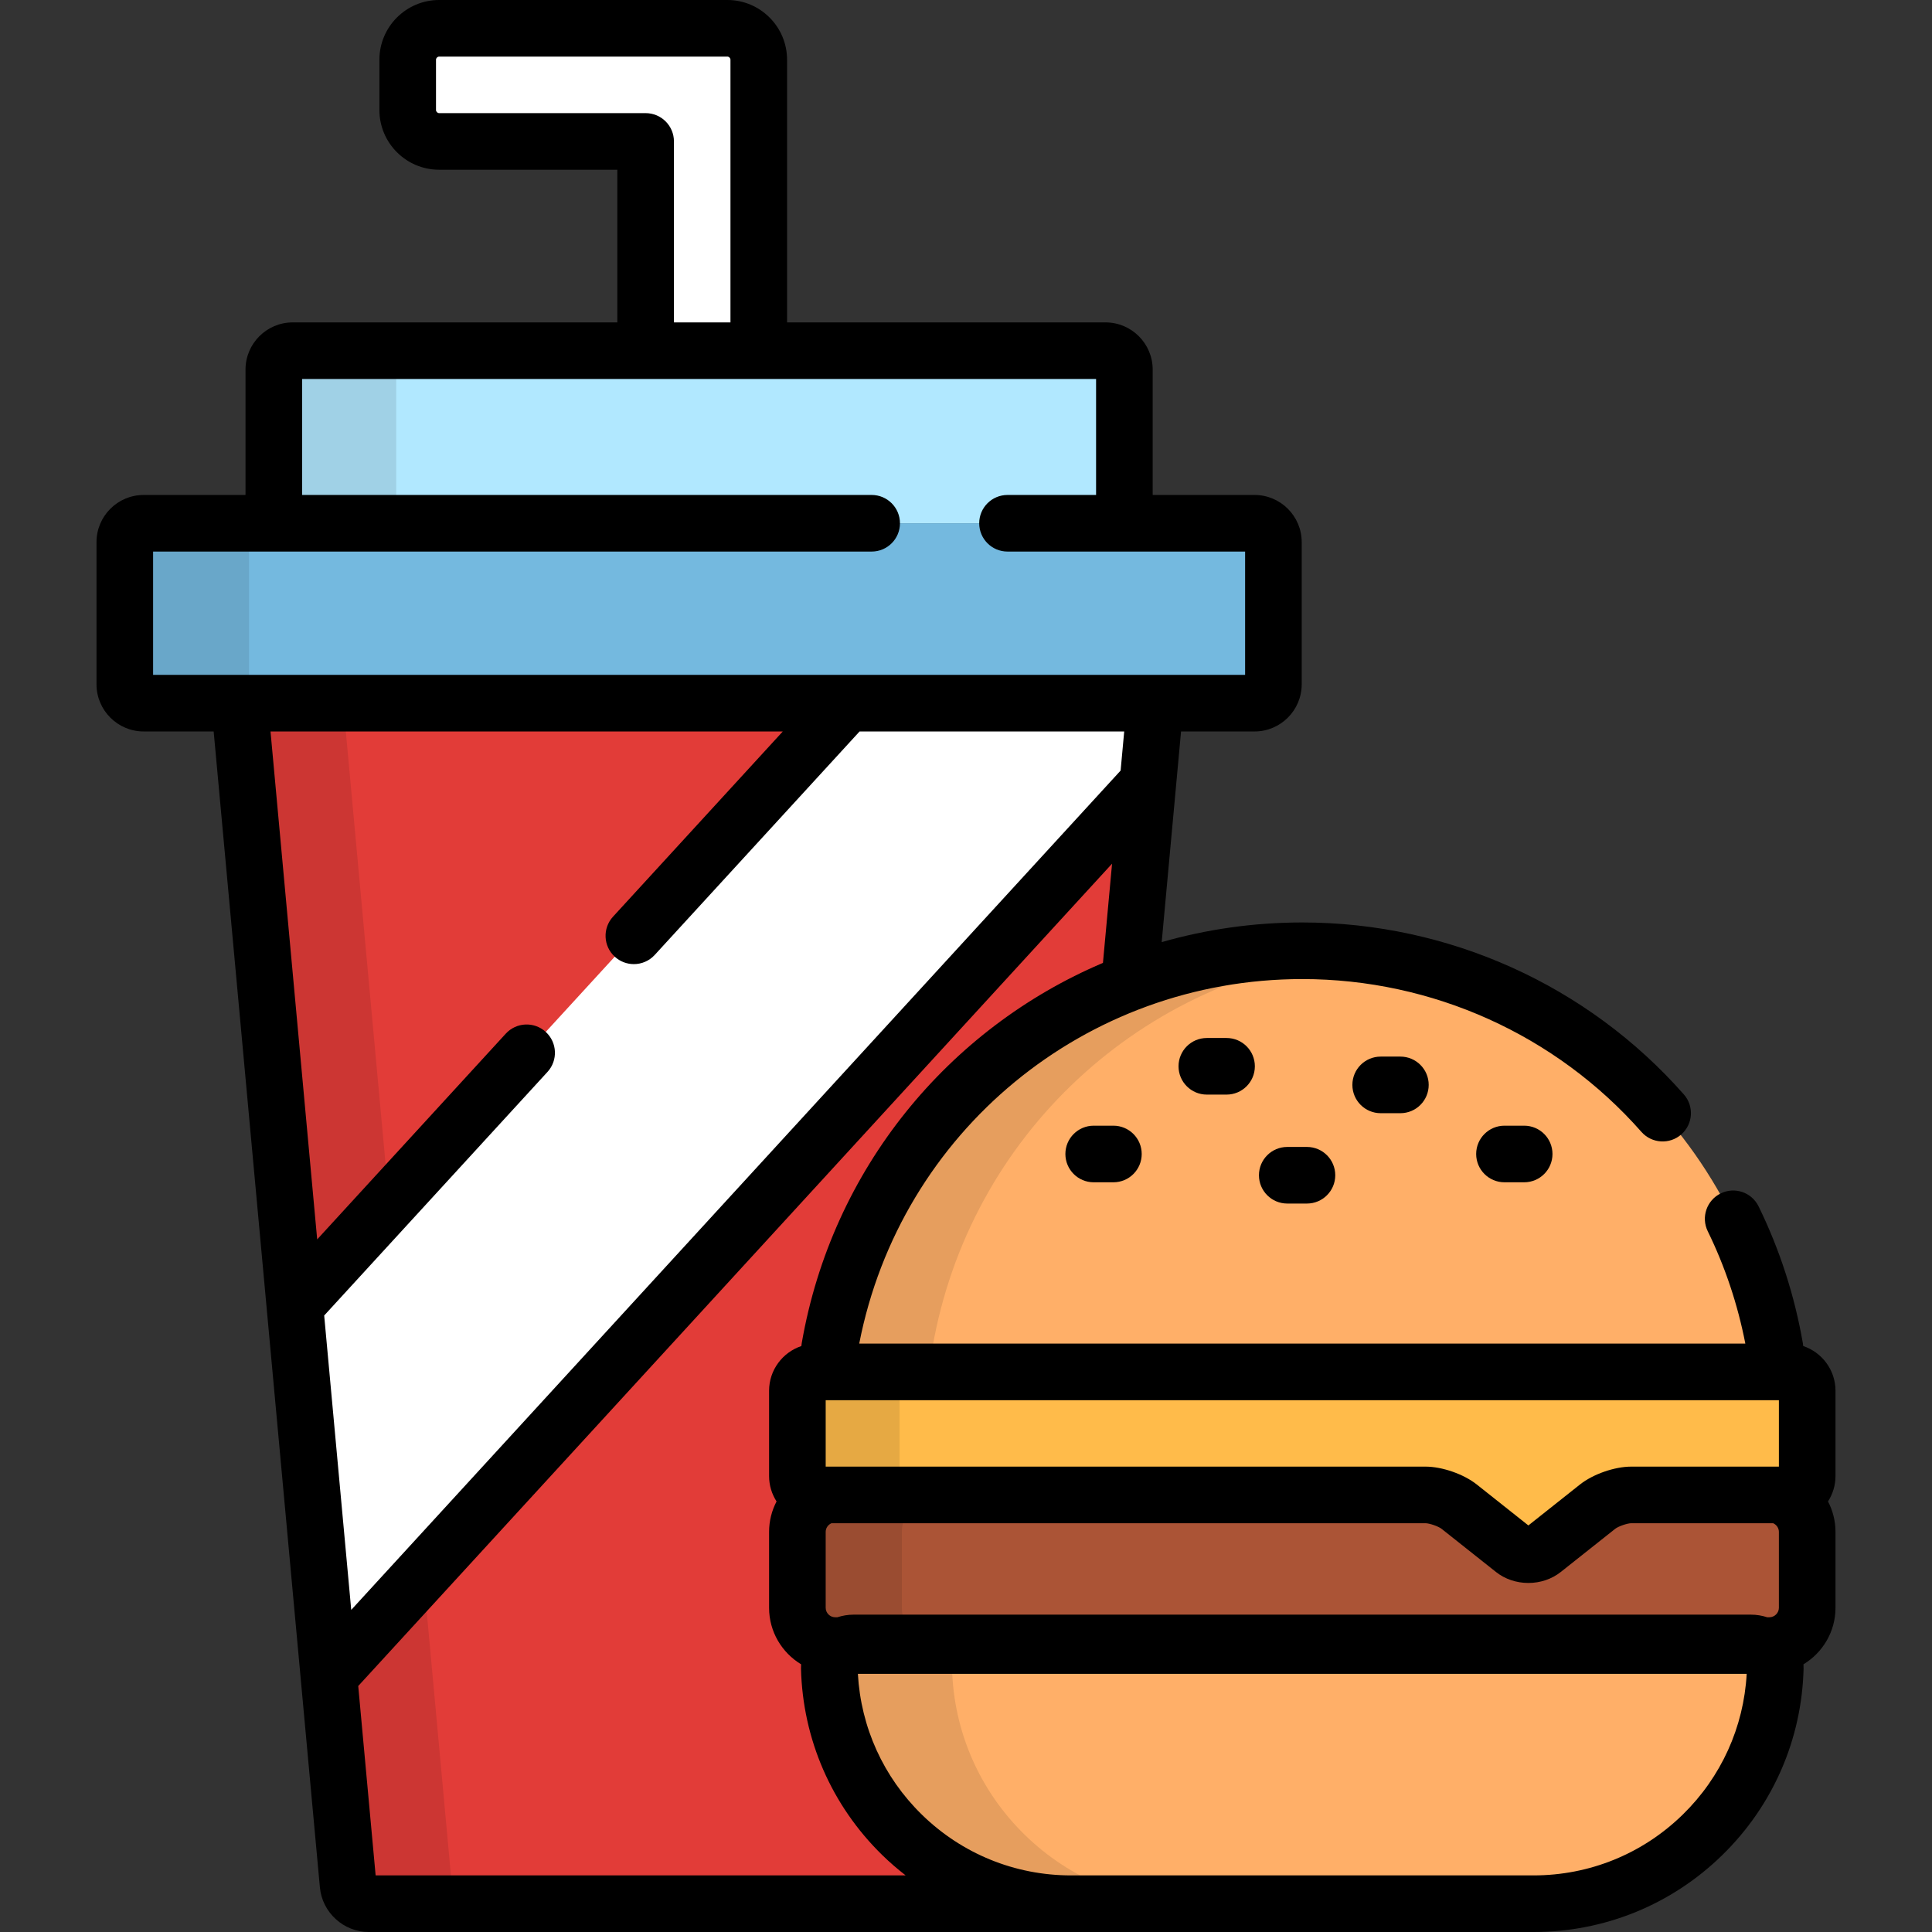 <svg xmlns="http://www.w3.org/2000/svg" version="1.1" xmlns:xlink="http://www.w3.org/1999/xlink"  x="0" y="0" viewBox="0 0 512 512" style="enable-background:new 0 0 512 512" xml:space="preserve"><rect x="0" y="0" width="512" height="512" fill="#333333" stroke="none"/><g><path style="" d="M116.374,37.481h54.727V92.94h29.98V15.828c0-4.581-3.747-8.328-8.328-8.328h-76.379	c-4.581,0-8.328,3.748-8.328,8.328v13.326C108.046,33.733,111.793,37.481,116.374,37.481z" fill="#ffffff" data-original="#ffffff"></path><path style="" d="M239.045,486.244c-12.02-11.75-18.865-27.466-19.277-44.253c-0.043-1.734,0.616-3.411,1.824-4.651	c0.506-0.518,1.093-0.935,1.728-1.253h-2.004c-5.5,0-10-4.5-10-10v-20.124c0-4.809,3.439-8.852,7.98-9.793h-2.98c-2.75,0-5-2.25-5-5	v-22.602c0-2.75,2.25-5,5-5h6.528c-0.616-0.353-1.176-0.808-1.644-1.363c-1.16-1.378-1.652-3.199-1.343-4.973	c7.842-45.178,38.778-81.175,79.484-96.81l6.808-74.076H63.467l28.781,313.176c0.251,2.738,2.707,4.979,5.457,4.979H271.91	c0.903,0,1.765-0.26,2.536-0.682C261.144,501.872,248.822,495.802,239.045,486.244z" fill="#e23c38" data-original="#e23c38"></path><path style="opacity:0.1;enable-background:new    ;" d="M119.737,499.521L90.956,186.345H63.467l28.781,313.176	c0.251,2.738,2.707,4.979,5.457,4.979h27.489C122.444,504.5,119.988,502.259,119.737,499.521z" fill="#000000" data-original="#000000"></path><polygon style="" points="224.499,186.345 78.14,346.006 87.162,444.191 304.214,207.413 306.149,186.345 " fill="#ffffff" data-original="#ffffff"></polygon><path style="" d="M297.973,138.67V97.94c0-2.75-2.25-5-5-5H77.564c-2.75,0-5,2.25-5,5v40.73H297.973z" fill="#b1e8ff" data-original="#b1e8ff"></path><path style="opacity:0.1;enable-background:new    ;" d="M105,138.67V97.94c0-2.75,2.25-5,5-5H77.564c-2.75,0-5,2.25-5,5v40.73H105z	" fill="#000000" data-original="#000000"></path><path style="" d="M337.466,181.345c0,2.75-2.25,5-5,5H38.074c-2.75,0-5-2.25-5-5V143.67c0-2.75,2.25-5,5-5h294.392	c2.75,0,5,2.25,5,5V181.345z" fill="#74b9df" data-original="#74b9df"></path><g style="opacity:0.1;"><path d="M66,181.345V143.67c0-2.75,2.25-5,5-5H38.074c-2.75,0-5,2.25-5,5v37.675c0,2.75,2.25,5,5,5H71		C68.25,186.345,66,184.095,66,181.345z" fill="#000000" data-original="#000000"></path></g><path style="" d="M283.835,504.5c-16.841,0-32.747-6.483-44.79-18.256c-12.02-11.75-18.865-27.466-19.277-44.253	c-0.043-1.734,0.616-3.411,1.824-4.651c1.212-1.241,2.872-1.94,4.607-1.94h237.843c1.731,0,3.392,0.7,4.602,1.94	c1.211,1.24,1.869,2.917,1.828,4.651c-0.415,16.788-7.259,32.503-19.277,44.253C439.151,498.017,423.244,504.5,406.4,504.5H283.835z	" fill="#ffaf68" data-original="#ffaf68"></path><g style="opacity:0.1;"><path d="M252.293,441.991c-0.043-1.734,0.616-3.411,1.824-4.651c1.212-1.241,2.872-1.94,4.607-1.94h-32.525		c-1.735,0-3.396,0.7-4.607,1.94c-1.208,1.24-1.867,2.917-1.824,4.651c0.412,16.788,7.258,32.503,19.277,44.253		c12.043,11.773,27.949,18.256,44.79,18.256h32.525c-16.841,0-32.747-6.483-44.79-18.256		C259.551,474.494,252.705,458.778,252.293,441.991z" fill="#000000" data-original="#000000"></path></g><path style="" d="M470.946,396.169h-38.648c-2.75,0-6.763,1.398-8.917,3.107l-14.428,11.444	c-2.154,1.709-5.68,1.709-7.834,0l-14.427-11.444c-2.154-1.709-6.167-3.107-8.917-3.107h-158.48c-4.54,0.941-7.98,4.984-7.98,9.793	v20.124c0,5.5,4.5,10,10,10h247.61c5.5,0,10-4.5,10-10v-20.124C478.926,401.153,475.486,397.11,470.946,396.169z" fill="#ab5436" data-original="#ab5436"></path><g style="opacity:0.1;"><path d="M239,426.086v-20.124c0-5.5,4.5-10,10-10h-27.685c-5.5,0-10,4.5-10,10v20.124c0,5.5,4.5,10,10,10H249		C243.5,436.086,239,431.586,239,426.086z" fill="#000000" data-original="#000000"></path></g><path style="" d="M225.87,364.377c-1.804,0-3.51-0.796-4.67-2.174c-1.16-1.378-1.652-3.199-1.343-4.973	c10.588-60.997,63.268-105.269,125.262-105.269c61.995,0,114.678,44.271,125.264,105.267c0.308,1.775-0.181,3.596-1.341,4.974	c-1.16,1.377-2.87,2.174-4.669,2.174L225.87,364.377L225.87,364.377z" fill="#ffaf68" data-original="#ffaf68"></path><g style="opacity:0.1;"><path d="M248.434,362.204c-1.16-1.378-1.652-3.199-1.343-4.973c9.803-56.476,55.691-98.608,111.646-104.544		c-4.479-0.475-9.022-0.724-13.617-0.724c-61.994,0-114.674,44.271-125.262,105.269c-0.31,1.774,0.183,3.594,1.343,4.973		c1.16,1.377,2.866,2.174,4.67,2.174h27.233C251.3,364.377,249.594,363.581,248.434,362.204z" fill="#000000" data-original="#000000"></path></g><path style="" d="M478.926,368.567c0-2.75-2.25-5-5-5h-257.61c-2.75,0-5,2.25-5,5v22.602c0,2.75,2.25,5,5,5h161.46	c2.75,0,6.763,1.398,8.917,3.107l14.427,11.444c2.154,1.709,5.68,1.709,7.834,0l14.428-11.444c2.154-1.709,6.167-3.107,8.917-3.107	h41.628c2.75,0,5-2.25,5-5v-22.602H478.926z" fill="#ffbb4a" data-original="#ffbb4a"></path><g style="opacity:0.1;"><path d="M238.39,391.169v-22.602c0-2.75,2.25-5,5-5h-27.074c-2.75,0-5,2.25-5,5v22.602c0,2.75,2.25,5,5,5h27.074		C240.64,396.169,238.39,393.919,238.39,391.169z" fill="#000000" data-original="#000000"></path></g><path d="M486.426,368.567c0-5.512-3.59-10.193-8.552-11.851c-0.029-0.257-0.058-0.513-0.102-0.77	c-2.192-12.63-6.138-24.824-11.727-36.245c-1.82-3.722-6.31-5.262-10.033-3.44c-3.72,1.821-5.261,6.313-3.439,10.033	c4.604,9.408,7.942,19.414,9.959,29.772H227.704c10.929-56.126,59.91-96.604,117.415-96.604c34.449,0,67.204,14.758,89.868,40.492	c2.737,3.108,7.477,3.409,10.585,0.671s3.409-7.477,0.671-10.585c-25.51-28.966-62.368-45.578-101.124-45.578	c-12.888,0-25.392,1.814-37.258,5.208l5.13-55.825h19.475c6.893,0,12.5-5.607,12.5-12.5V143.67c0-6.893-5.607-12.5-12.5-12.5	h-26.993V97.94c0-6.893-5.608-12.5-12.5-12.5h-84.392V15.828C208.581,7.101,201.48,0,192.753,0h-76.379	c-8.728,0-15.828,7.101-15.828,15.828v13.326c0,8.727,7.101,15.827,15.828,15.827h47.227V85.44H77.564	c-6.893,0-12.5,5.607-12.5,12.5v33.23h-26.99c-6.893,0-12.5,5.607-12.5,12.5v37.675c0,6.893,5.607,12.5,12.5,12.5h18.55	l28.154,306.362C85.386,506.82,91.064,512,97.705,512H406.4c18.814,0,36.585-7.242,50.038-20.393	c13.422-13.122,21.068-30.677,21.532-49.438c0.009-0.372-0.009-0.742-0.03-1.111c5.074-3.067,8.485-8.622,8.485-14.971v-20.124	c0-2.909-0.719-5.651-1.982-8.065c1.248-1.944,1.982-4.25,1.982-6.728v-22.603H486.426z M391.354,393.401	c-3.456-2.742-9.167-4.732-13.578-4.732h-158.96v-17.602h252.61v17.602h-39.128c-4.411,0-10.122,1.99-13.578,4.731l-13.684,10.855	L391.354,393.401z M464.042,427.899H226.199c-1.46,0-2.903,0.242-4.278,0.688h-0.606c-1.355,0-2.5-1.145-2.5-2.5v-20.124	c0-1.011,0.638-1.904,1.525-2.293h157.435c1.048,0,3.435,0.832,4.256,1.483l14.427,11.444c2.362,1.874,5.409,2.906,8.578,2.906	s6.216-1.032,8.578-2.906l14.428-11.445c0.821-0.651,3.208-1.483,4.256-1.483H469.9c0.888,0.389,1.525,1.282,1.525,2.293v20.124	c0,1.355-1.145,2.5-2.5,2.5h-0.607C466.943,428.141,465.502,427.899,464.042,427.899z M171.101,29.981h-54.727	c-0.441,0-0.828-0.387-0.828-0.827V15.828c0-0.441,0.387-0.828,0.828-0.828h76.379c0.441,0,0.828,0.387,0.828,0.828V85.44h-14.98	V37.481C178.601,33.339,175.243,29.981,171.101,29.981z M40.574,146.17H231c4.142,0,7.5-3.358,7.5-7.5s-3.358-7.5-7.5-7.5H80.064	v-30.73h210.408v30.73H267c-4.143,0-7.5,3.358-7.5,7.5s3.357,7.5,7.5,7.5h62.966v32.675H40.574V146.17z M207.449,193.845	l-44.997,49.087c-2.799,3.053-2.593,7.797,0.461,10.597c1.44,1.32,3.255,1.971,5.066,1.971c2.029,0,4.051-0.818,5.531-2.432	l54.288-59.223h70.129l-0.952,10.365L93.081,426.636l-7.17-78.009l59.181-64.559c2.799-3.053,2.593-7.797-0.461-10.597	c-3.052-2.798-7.796-2.593-10.597,0.461l-49.977,54.519l-12.37-134.606L207.449,193.845L207.449,193.845z M99.547,497l-4.612-50.189	l199.773-217.93l-2.416,26.296c-40.952,17.397-71.8,54.546-79.823,100.765c-0.045,0.258-0.073,0.517-0.103,0.775	c-4.961,1.658-8.551,6.339-8.551,11.851v22.602c0,2.478,0.733,4.783,1.982,6.728c-1.263,2.414-1.982,5.156-1.982,8.065v20.124	c0,6.349,3.41,11.902,8.484,14.97c-0.021,0.372-0.039,0.744-0.029,1.118c0.46,18.752,8.107,36.308,21.532,49.433	c1.976,1.932,4.056,3.72,6.208,5.393H99.547V497z M445.953,480.881C435.318,491.275,421.273,497,406.4,497H283.835	c-14.869,0-28.915-5.725-39.547-16.119c-10.186-9.958-16.153-23.145-16.939-37.295h235.543	C462.103,457.737,456.137,470.925,445.953,480.881z" fill="#000000" data-original="#000000"></path><path d="M365.895,280.009c-4.142,0-7.5,3.358-7.5,7.5s3.358,7.5,7.5,7.5h5.225c4.143,0,7.5-3.358,7.5-7.5s-3.357-7.5-7.5-7.5	H365.895z" fill="#000000" data-original="#000000"></path><path d="M289.838,298.319c-4.143,0-7.5,3.358-7.5,7.5s3.357,7.5,7.5,7.5h5.227c4.143,0,7.5-3.358,7.5-7.5s-3.358-7.5-7.5-7.5	H289.838z" fill="#000000" data-original="#000000"></path><path d="M398.701,298.319c-4.143,0-7.5,3.358-7.5,7.5s3.357,7.5,7.5,7.5h5.223c4.143,0,7.5-3.358,7.5-7.5s-3.357-7.5-7.5-7.5	H398.701z" fill="#000000" data-original="#000000"></path><path d="M341.135,303.952c-4.143,0-7.5,3.358-7.5,7.5s3.357,7.5,7.5,7.5h5.222c4.143,0,7.5-3.358,7.5-7.5s-3.357-7.5-7.5-7.5	H341.135z" fill="#000000" data-original="#000000"></path><path d="M319.822,275.079c-4.143,0-7.5,3.358-7.5,7.5s3.357,7.5,7.5,7.5h5.228c4.143,0,7.5-3.358,7.5-7.5s-3.357-7.5-7.5-7.5	H319.822z" fill="#000000" data-original="#000000"></path><g></g><g></g><g></g><g></g><g></g><g></g><g></g><g></g><g></g><g></g><g></g><g></g><g></g><g></g><g></g></g></svg>